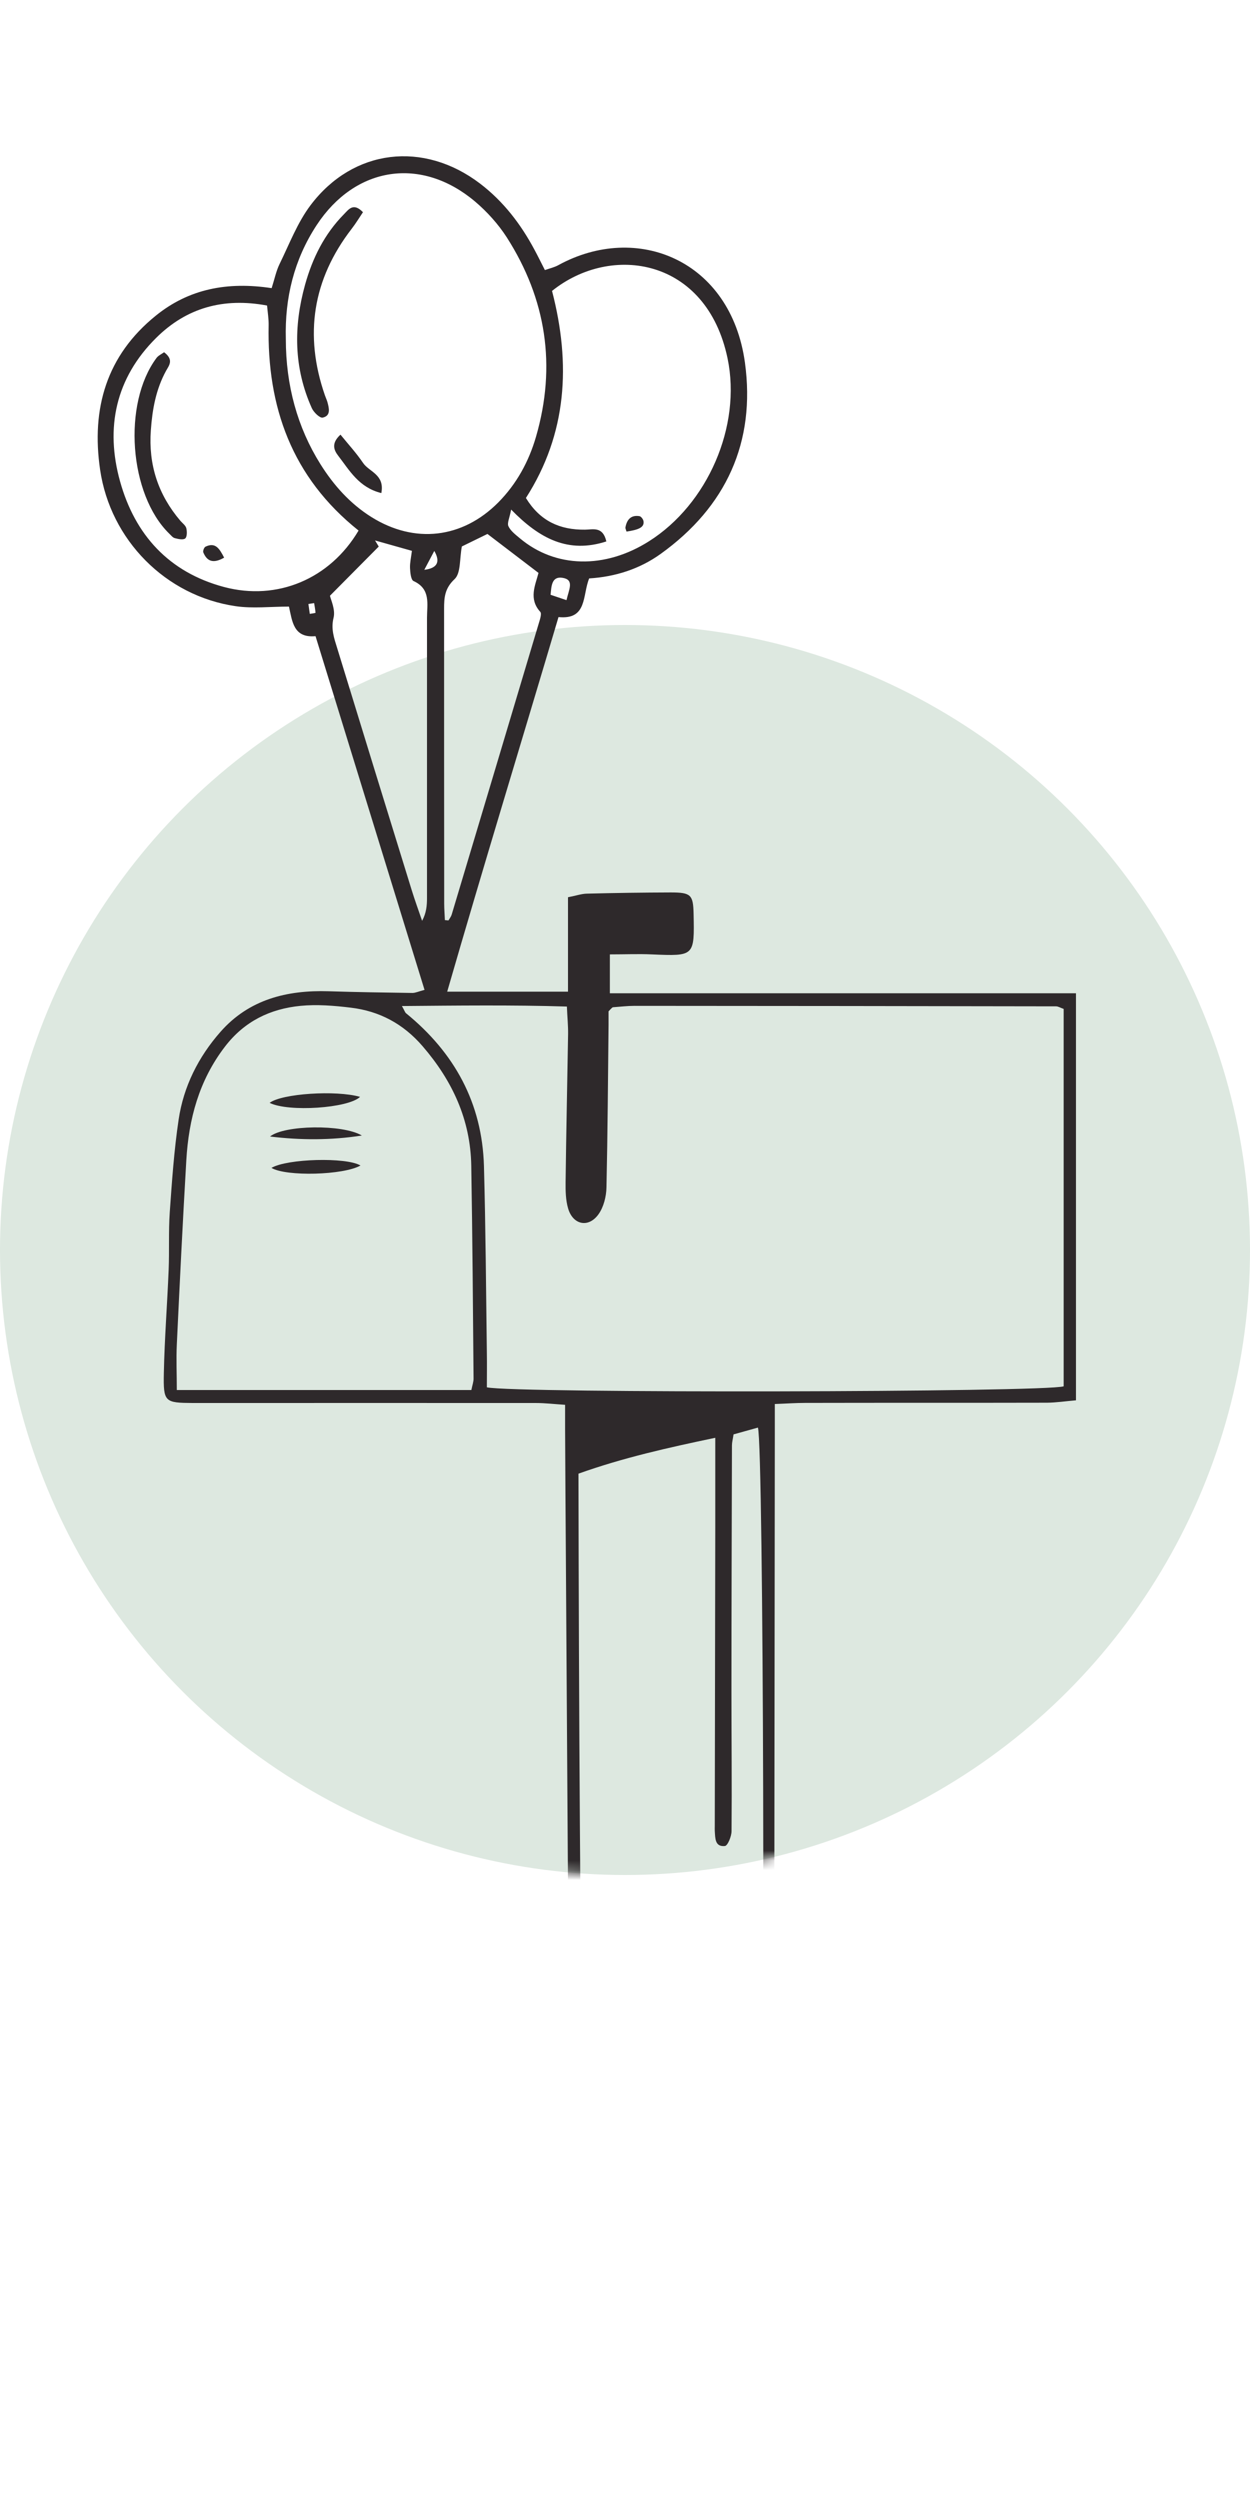 <?xml version="1.0" encoding="UTF-8" standalone="no"?>
<svg xmlns:dc="http://purl.org/dc/elements/1.1/"
   xmlns:cc="http://creativecommons.org/ns#"
   xmlns:rdf="http://www.w3.org/1999/02/22-rdf-syntax-ns#"
   xmlns:svg="http://www.w3.org/2000/svg"
   xmlns="http://www.w3.org/2000/svg"
   xmlns:sodipodi="http://sodipodi.sourceforge.net/DTD/sodipodi-0.dtd"
   xmlns:inkscape="http://www.inkscape.org/namespaces/inkscape" width="128" height="256" viewBox="0 0 128 256" fill="none" version="1.1" id="svg939" sodipodi:docname="mailbox-balloons.svg" inkscape:version="1.0.1 (c497b03c, 2020-09-10)">
   <defs id="defs943" />
   <sodipodi:namedview pagecolor="#ffffff" bordercolor="#666666" borderopacity="1" objecttolerance="10" gridtolerance="10" guidetolerance="10" inkscape:pageopacity="0" inkscape:pageshadow="2" inkscape:window-width="2220" inkscape:window-height="1324" id="namedview941" showgrid="false" inkscape:zoom="5.04" inkscape:cx="54.47619" inkscape:cy="84.126984" inkscape:window-x="1180" inkscape:window-y="64" inkscape:window-maximized="0" inkscape:current-layer="svg939" />
   <mask id="mask0_8735_58050" maskUnits="userSpaceOnUse" x="0" y="0" width="128" height="200">
      <rect width="128" height="200" rx="64" fill="#d9d9d9" id="rect916" x="0" y="0" />
   </mask>
   <circle style="fill:#dde8e0;stroke:#dde8e0;stroke-width:0" id="path947" cx="64" cy="128" r="64" />
   <g mask="url(#mask0_8735_58050)" id="g937" transform="translate(0,-8)">
      <path d="m 27.816,37.508 c 0.297,-0.931 0.46,-1.75 0.808,-2.466 1.003,-2.046 1.831,-4.246 3.182,-6.036 4.369,-5.781 11.582,-6.609 17.362,-2.2 2.384,1.821 4.164,4.144 5.566,6.773 0.348,0.644 0.665,1.299 1.064,2.077 0.491,-0.174 0.952,-0.276 1.351,-0.491 8.093,-4.451 17.69,-0.512 19.133,9.965 1.115,8.134 -1.923,14.774 -8.635,19.593 -2.149,1.545 -4.645,2.343 -7.315,2.507 -0.706,1.719 -0.164,4.256 -3.141,3.959 -3.796,12.799 -7.663,25.425 -11.398,38.357 h 12.37 v -9.669 c 0.849,-0.164 1.391,-0.358 1.934,-0.368 2.865,-0.072 5.729,-0.113 8.594,-0.123 2.067,0 2.292,0.246 2.333,2.19 0.092,4.358 0.092,4.338 -4.287,4.154 -1.371,-0.062 -2.732,0 -4.287,0 v 3.98 h 47.729 v 41.682 c -1.065,0.092 -2.006,0.235 -2.947,0.245 -8.267,0.021 -16.534,0 -24.801,0.021 -0.962,0 -1.913,0.071 -3.09,0.112 0,1.228 0,2.2 0,3.172 -0.021,24.637 -0.061,49.274 -0.061,73.911 0,4.481 -0.471,3.642 -3.581,3.673 -4.911,0.051 -9.822,0.051 -14.733,0.041 -2.558,0 -2.599,-0.052 -2.619,-2.609 -0.133,-20.708 -0.266,-41.417 -0.399,-62.125 -0.031,-4.501 -0.061,-9.003 -0.082,-13.505 0,-0.726 0,-1.453 0,-2.476 -1.105,-0.071 -2.046,-0.184 -2.987,-0.184 -11.295,-0.01 -22.591,0 -33.886,0 -0.409,0 -0.819,0 -1.228,0 -2.896,-0.02 -3.049,-0.082 -2.987,-3.08 0.072,-3.509 0.348,-7.028 0.491,-10.538 0.082,-1.964 -0.021,-3.929 0.113,-5.893 0.225,-3.172 0.44,-6.364 0.911,-9.515 0.501,-3.387 2.026,-6.415 4.277,-8.973 2.916,-3.325 6.804,-4.297 11.08,-4.164 2.865,0.092 5.719,0.133 8.584,0.174 0.297,0 0.593,-0.143 1.238,-0.317 -3.734,-12.114 -7.428,-24.115 -11.162,-36.219 -2.271,0.215 -2.384,-1.535 -2.721,-3.028 -1.903,0 -3.714,0.215 -5.453,-0.041 -7.172,-1.044 -12.83,-6.783 -13.884,-13.966 -0.921,-6.282 0.655,-11.715 5.719,-15.797 3.366,-2.721 7.305,-3.499 11.858,-2.803 z m 81.113,73.808 c -0.337,-0.113 -0.562,-0.266 -0.788,-0.266 -14.395,-0.031 -28.79,-0.041 -43.175,-0.051 -0.726,0 -1.463,0.092 -2.189,0.143 -0.072,0 -0.133,0.092 -0.194,0.143 -0.061,0.051 -0.113,0.113 -0.266,0.277 0,0.388 0,0.869 0,1.36 -0.061,5.556 -0.092,11.122 -0.215,16.677 -0.02,0.931 -0.286,1.995 -0.808,2.732 -1.023,1.443 -2.63,1.105 -3.121,-0.593 -0.245,-0.839 -0.266,-1.781 -0.256,-2.671 0.061,-5.064 0.174,-10.139 0.256,-15.203 0.01,-0.87 -0.082,-1.74 -0.123,-2.794 -5.709,-0.174 -11.203,-0.102 -16.892,-0.051 0.276,0.491 0.317,0.655 0.419,0.737 4.962,4.041 7.796,9.198 7.98,15.643 0.174,6.375 0.215,12.749 0.297,19.123 0.021,1.207 0,2.404 0,3.54 2.844,0.624 57.203,0.511 59.065,-0.103 v -38.653 z m -49.693,47.596 c 0.041,24.248 0.174,48.24 0.522,72.192 4.747,0.46 16.483,0.184 18.089,-0.389 0.522,-5.239 0.358,-74.555 -0.235,-76.53 l -2.496,0.696 c -0.072,0.491 -0.164,0.808 -0.164,1.125 -0.021,8.42 -0.051,16.851 -0.051,25.271 0,4.748 0.051,9.485 0.01,14.232 0,0.532 -0.399,1.504 -0.685,1.524 -1.033,0.103 -0.982,-0.818 -1.033,-1.555 -0.01,-0.163 0,-0.327 0,-0.491 0.021,-10.221 0.031,-20.442 0.051,-30.663 0,-2.926 0,-5.842 0,-9.095 -4.87,1.023 -9.382,2.025 -14.007,3.673 z m -10.968,-8.574 c 0.113,-0.542 0.225,-0.849 0.225,-1.156 -0.061,-7.275 -0.113,-14.549 -0.235,-21.823 -0.082,-4.697 -1.923,-8.677 -4.983,-12.227 -1.985,-2.302 -4.43,-3.601 -7.367,-3.949 -1.698,-0.205 -3.448,-0.348 -5.136,-0.184 -3.11,0.307 -5.74,1.575 -7.735,4.174 -2.66,3.469 -3.714,7.418 -3.959,11.654 -0.368,6.282 -0.675,12.564 -0.972,18.846 -0.072,1.514 0,3.038 0,4.665 H 48.289 Z M 29.269,42.705 c 0,4.758 1.187,9.065 3.54,12.82 1.361,2.169 3.039,4.052 5.228,5.423 4.42,2.762 9.31,2.2 12.983,-1.494 1.883,-1.903 3.131,-4.195 3.867,-6.732 C 56.985,45.478 55.942,38.633 51.89,32.3 51.02,30.949 49.885,29.691 48.657,28.647 43.153,23.992 36.38,25.015 32.42,31.062 30.108,34.592 29.156,38.51 29.269,42.705 Z M 56.535,37.815 c 1.934,7.459 1.535,14.6 -2.681,21.179 1.453,2.374 3.489,3.274 6.047,3.243 0.798,0 1.831,-0.379 2.189,1.207 -3.898,1.258 -6.824,-0.266 -9.75,-3.264 -0.153,0.849 -0.43,1.381 -0.276,1.709 0.225,0.481 0.726,0.859 1.166,1.228 3.632,3.059 8.707,3.172 13.229,0.307 C 72.445,59.638 75.954,51.657 74.501,44.69 72.353,34.428 62.602,32.904 56.525,37.794 Z M 36.717,62.329 C 29.872,56.865 27.335,49.662 27.509,41.283 c 0.01,-0.624 -0.092,-1.248 -0.164,-1.995 -4.471,-0.839 -8.257,0.235 -11.357,3.315 -4.144,4.113 -5.228,9.188 -3.693,14.692 1.524,5.474 5.003,9.31 10.651,10.815 5.443,1.443 10.835,-0.819 13.771,-5.781 z m 8.85,39.891 0.358,0.031 c 0.113,-0.194 0.266,-0.389 0.327,-0.593 2.977,-9.945 5.955,-19.89 8.922,-29.835 0.113,-0.379 0.317,-0.972 0.153,-1.166 -1.218,-1.33 -0.511,-2.732 -0.184,-3.99 l -5.228,-3.99 -2.619,1.279 c -0.246,1.258 -0.092,2.732 -0.747,3.346 -1.013,0.952 -1.074,1.893 -1.074,3.039 0,10.057 0,20.125 0.01,30.182 0,0.563 0.051,1.125 0.072,1.698 z M 33.791,69.01 c 0.072,0.379 0.573,1.402 0.368,2.241 -0.286,1.156 0.051,2.087 0.358,3.08 2.537,8.277 5.085,16.554 7.643,24.821 0.327,1.054 0.706,2.097 1.064,3.141 0.44,-0.808 0.501,-1.576 0.501,-2.343 0,-9.566 0,-19.122 0,-28.688 0,-1.402 0.409,-2.947 -1.381,-3.765 -0.266,-0.123 -0.338,-0.87 -0.358,-1.33 -0.021,-0.542 0.113,-1.095 0.194,-1.76 l -3.775,-1.064 0.379,0.624 c -1.545,1.555 -3.09,3.12 -4.983,5.024 z m 24.217,0.45 c 0.246,-1.105 0.839,-2.097 -0.409,-2.292 -1.105,-0.174 -1.136,0.839 -1.218,1.739 l 1.637,0.552 z m -13.536,-5.044 -1.023,1.934 c 1.33,-0.164 1.671,-0.808 1.023,-1.934 z m -12.308,5.341 -0.583,0.092 0.143,1.013 c 0.205,-0.041 0.583,-0.082 0.583,-0.113 -0.02,-0.338 -0.092,-0.665 -0.143,-1.003 z" fill="#2e292b" id="path919" />
      <path d="m 27.611,120.933 c 1.238,-0.952 6.793,-1.32 9.259,-0.614 -1.197,1.166 -7.336,1.576 -9.259,0.614 z" fill="#2e292b" id="path921" />
      <path d="m 36.912,127.348 c -1.729,0.992 -7.612,1.146 -9.116,0.245 1.596,-0.951 7.673,-1.115 9.116,-0.245 z" fill="#2e292b" id="path923" />
      <path d="m 37.055,124.278 c -3.141,0.491 -6.272,0.481 -9.403,0.102 1.432,-1.177 7.428,-1.279 9.403,-0.102 z" fill="#2e292b" id="path925" />
      <path d="m 37.167,29.731 c -0.368,0.542 -0.727,1.146 -1.156,1.698 -4,5.187 -4.88,10.876 -2.742,17.045 0.082,0.235 0.184,0.45 0.256,0.685 0.174,0.644 0.379,1.412 -0.481,1.606 -0.297,0.061 -0.921,-0.542 -1.115,-0.972 -1.852,-4.123 -1.883,-8.359 -0.685,-12.656 0.757,-2.711 1.975,-5.167 3.97,-7.193 0.501,-0.512 0.972,-1.228 1.954,-0.215 z" fill="#2e292b" id="path927" />
      <path d="m 39.05,58.492 c -2.312,-0.573 -3.264,-2.333 -4.42,-3.826 -0.45,-0.583 -0.727,-1.279 0.235,-2.159 0.788,0.972 1.627,1.883 2.312,2.896 0.614,0.921 2.241,1.177 1.872,3.09 z" fill="#2e292b" id="path929" />
      <path d="m 64.157,62.441 c -0.082,-0.276 -0.133,-0.358 -0.113,-0.43 0.143,-0.808 0.573,-1.299 1.442,-1.156 0.164,0.031 0.379,0.317 0.409,0.512 0.092,0.583 -0.379,0.87 -1.729,1.064 z" fill="#2e292b" id="path931" />
      <path d="m 16.797,44.065 c 1.033,0.778 0.512,1.361 0.215,1.893 -1.044,1.903 -1.412,3.949 -1.565,6.098 -0.256,3.54 0.747,6.599 3.029,9.28 0.215,0.245 0.532,0.471 0.604,0.757 0.082,0.338 0.082,0.88 -0.113,1.044 -0.215,0.174 -0.716,0.061 -1.064,-0.031 -0.215,-0.051 -0.389,-0.286 -0.563,-0.45 -4.123,-4.011 -4.809,-13.321 -1.31,-18.007 0.174,-0.235 0.491,-0.379 0.778,-0.583 z" fill="#2e292b" id="path933" />
      <path d="m 22.956,65.1 c -1.156,0.665 -1.77,0.348 -2.138,-0.532 -0.061,-0.143 0.082,-0.532 0.235,-0.593 1.003,-0.471 1.412,0.184 1.903,1.136 z" fill="#2e292b" id="path935" />
   </g>
</svg>
